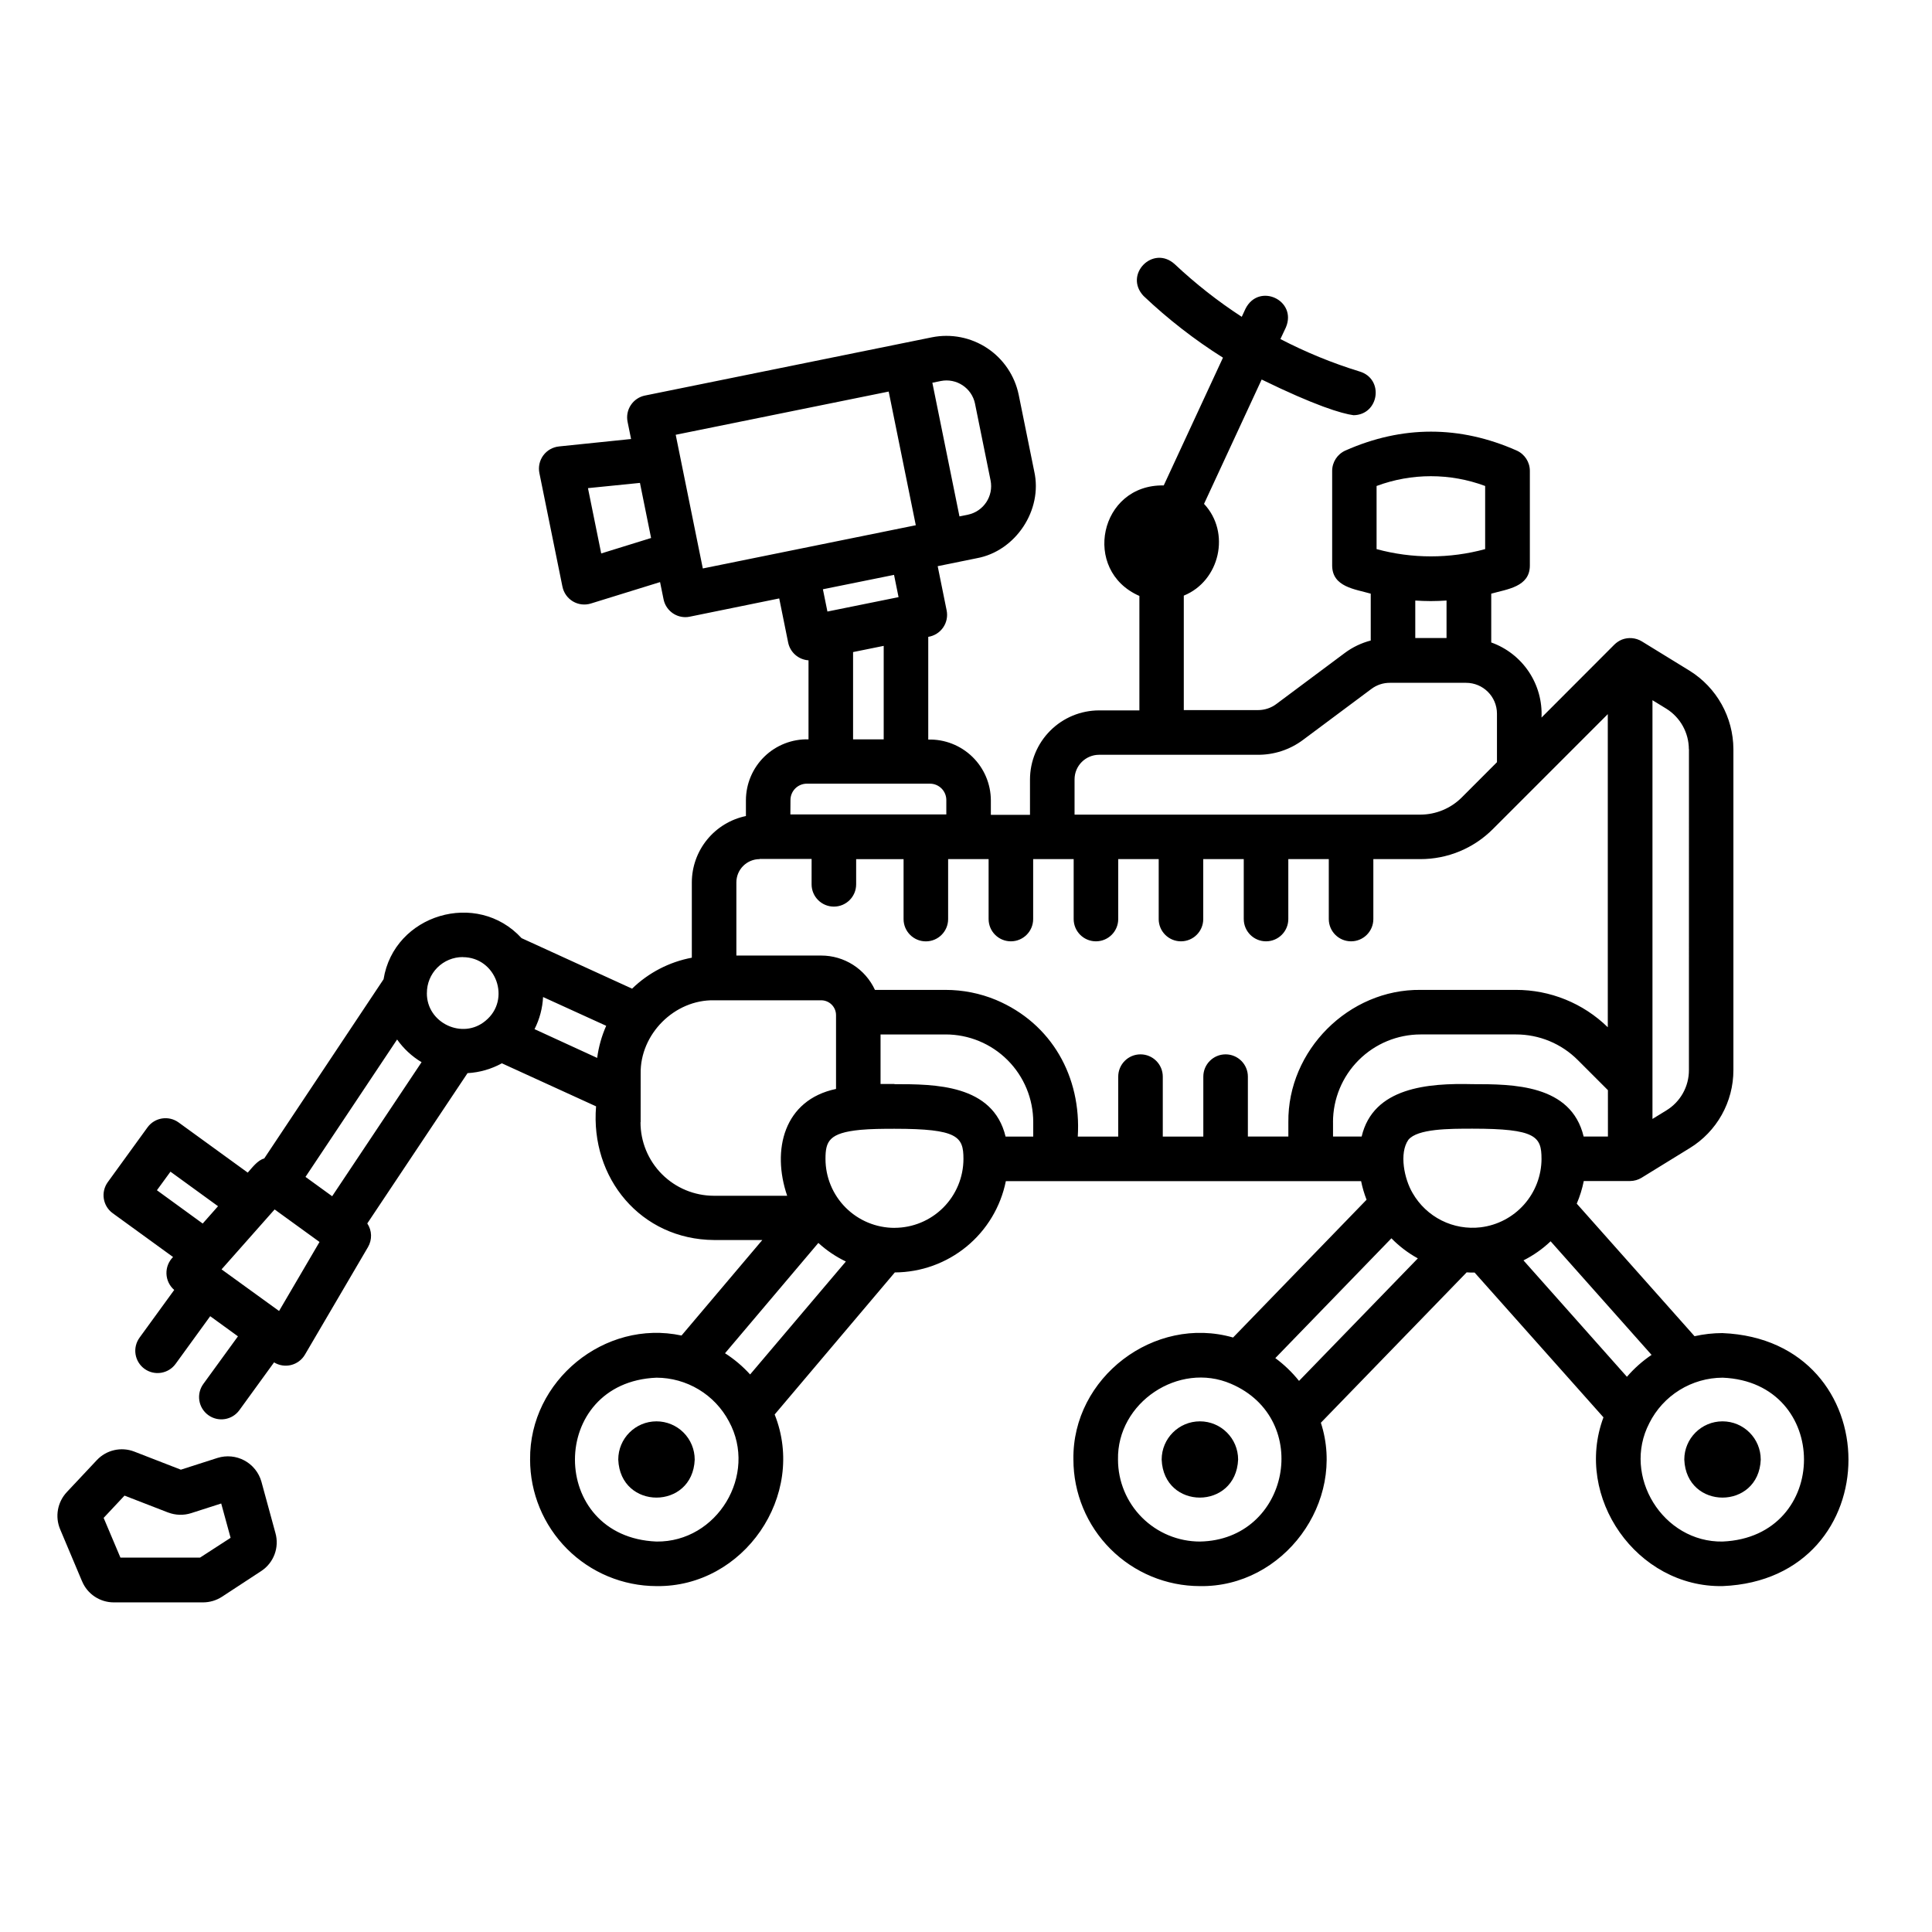 <?xml version="1.0" encoding="UTF-8"?>
<!-- Uploaded to: SVG Repo, www.svgrepo.com, Generator: SVG Repo Mixer Tools -->
<svg fill="#000000" width="800px" height="800px" version="1.1" viewBox="144 144 512 512" xmlns="http://www.w3.org/2000/svg">
 <g>
  <path d="m213.27 536.63c-0.684-2.391-2.301-4.402-4.488-5.582-2.184-1.18-4.754-1.426-7.125-0.688l-9.73 3.121-12.34-4.793c-3.473-1.344-7.41-0.438-9.949 2.281l-7.941 8.461v0.004c-2.477 2.644-3.168 6.496-1.762 9.84l5.805 13.777 0.004-0.004c1.414 3.398 4.738 5.609 8.422 5.602h23.645c1.777-0.004 3.519-0.52 5.008-1.488l10.363-6.789c3.363-2.176 4.906-6.297 3.797-10.145zm-16.258 20.152h-21.098l-4.449-10.527 5.531-5.902 11.582 4.488v-0.008c1.949 0.738 4.09 0.801 6.074 0.168l7.969-2.559 2.488 9.094z"/>
  <path d="m600.48 497.28c-2.492 0.004-4.981 0.281-7.41 0.828l-31.215-35.129c0.828-1.93 1.449-3.938 1.863-5.996h12.281-0.004c1.094-0.004 2.164-0.316 3.09-0.895l12.676-7.805v0.004c7.227-4.41 11.629-12.27 11.609-20.734v-85.027c-0.039-8.457-4.418-16.305-11.602-20.773l-12.684-7.793c-1.594-0.961-3.547-1.129-5.281-0.453-0.734 0.312-1.402 0.754-1.969 1.309l-19.316 19.348c0.207-4.309-0.973-8.57-3.375-12.156-2.398-3.582-5.887-6.301-9.949-7.75v-12.93c4.223-1.199 10.195-1.789 10.234-7.41v-25.133c0-2.332-1.375-4.445-3.504-5.391-15.066-6.672-30.328-6.672-45.371 0-2.133 0.945-3.512 3.059-3.516 5.391v25.133c0.059 5.637 6.023 6.199 10.223 7.41v12.418h0.004c-2.488 0.645-4.828 1.766-6.891 3.305l-18.117 13.512h0.004c-1.418 1.062-3.148 1.633-4.922 1.621h-19.621v-30.336c9.555-3.867 12.496-16.727 5.363-24.316l15.273-32.953c14.09 6.887 21.195 9.043 24.355 9.457 6.781-0.098 8.168-9.633 1.586-11.59h-0.004c-7.234-2.227-14.254-5.102-20.969-8.594l1.457-3.098c3.039-7.203-7.184-11.945-10.715-4.922l-0.984 2.125v0.004c-6.309-4.102-12.234-8.754-17.715-13.906-5.746-5.305-13.668 2.707-8.297 8.395h0.004c6.457 6.121 13.5 11.594 21.027 16.336l-15.695 33.859c-17.031-0.344-21.836 22.562-6.453 29.285v30.336l-10.688-0.004c-4.856 0.008-9.508 1.941-12.938 5.375-3.43 3.434-5.359 8.086-5.367 12.938v9.367l-10.371 0.004v-3.82c-0.008-4.356-1.773-8.523-4.894-11.562-3.125-3.035-7.34-4.688-11.695-4.574v-27.219c1.594-0.25 3.016-1.141 3.938-2.465s1.258-2.969 0.934-4.551l-2.371-11.711 10.344-2.106c10.32-1.871 17.543-12.793 15.242-23.016l-4.113-20.281v0.004c-1.039-5.074-4.043-9.523-8.355-12.383-4.316-2.859-9.586-3.891-14.66-2.871-2.629 0.551-71.418 14.484-76.023 15.43h-0.004c-1.535 0.309-2.883 1.219-3.75 2.527-0.867 1.305-1.176 2.902-0.863 4.438l0.926 4.555-19.098 1.969-0.004 0.004c-1.66 0.164-3.172 1.027-4.164 2.371-0.988 1.344-1.363 3.047-1.031 4.684l6.109 30.102h0.004c0.328 1.633 1.34 3.055 2.773 3.906 1.438 0.852 3.168 1.055 4.762 0.559l18.332-5.676 0.926 4.555c0.559 2.754 2.977 4.734 5.785 4.734 0.398 0 0.793-0.043 1.18-0.129l23.688-4.832 2.371 11.711c0.539 2.598 2.742 4.519 5.391 4.691v20.941c-4.352-0.113-8.57 1.539-11.691 4.574-3.121 3.039-4.887 7.207-4.898 11.562v4.191c-4.047 0.84-7.68 3.051-10.289 6.254-2.613 3.203-4.039 7.207-4.047 11.34v19.945c-5.969 1.121-11.477 3.977-15.832 8.207l-29.293-13.391c-11.809-12.891-33.801-6.297-36.566 10.895l-31.625 47.496c-1.723 0.434-3.227 2.469-4.367 3.75l-18.324-13.297c-2.641-1.914-6.332-1.328-8.246 1.309l-10.52 14.504c-1.914 2.641-1.332 6.332 1.309 8.246l15.988 11.602c-1.176 1.172-1.809 2.777-1.75 4.434 0.055 1.656 0.801 3.211 2.055 4.297l-9.191 12.645h0.004c-0.922 1.266-1.305 2.848-1.059 4.394 0.246 1.547 1.094 2.934 2.359 3.856 2.641 1.918 6.336 1.336 8.254-1.305l9.172-12.633 7.352 5.332-9.176 12.625c-0.918 1.266-1.301 2.848-1.055 4.394 0.242 1.547 1.094 2.934 2.359 3.856 2.641 1.918 6.332 1.336 8.25-1.305l9.191-12.664c1.348 0.828 2.973 1.078 4.508 0.699 1.535-0.383 2.856-1.363 3.66-2.723l16.727-28.535v-0.004c1.141-1.949 1.07-4.379-0.188-6.258l26.566-39.832h0.004c3.188-0.176 6.293-1.07 9.094-2.606l24.965 11.406c-1.574 19.012 11.867 35.285 31.262 35.426h12.793l-21.41 25.309c-20.387-4.359-40.344 11.984-40.129 32.848l-0.004-0.008c0 8.891 3.527 17.418 9.805 23.711 6.281 6.293 14.801 9.836 23.691 9.855 23.113 0.324 39.871-24.039 31.32-45.48l31.844-37.648c6.938-0.031 13.652-2.453 19.016-6.859 5.359-4.406 9.035-10.527 10.406-17.328h94.148c0.34 1.68 0.824 3.324 1.445 4.922l-35.375 36.516c-20.852-5.992-42.668 10.598-42.312 32.336v-0.004c0.004 8.895 3.535 17.422 9.82 23.711 6.289 6.289 14.812 9.828 23.707 9.836 22.141 0.363 38.859-22.328 32.051-43.297l38.641-39.852h-0.004c0.699 0.055 1.398 0.07 2.098 0.047l34.156 38.375c-7.922 21.207 8.855 45.145 31.598 44.723 44.484-1.848 44.414-65.207-0.051-67.047zm-25.328 11.582-27.414-30.848c2.633-1.324 5.055-3.027 7.191-5.059l26.754 30.102c-2.426 1.637-4.621 3.59-6.531 5.805zm-38.738-39.617h-0.004c-3.566 0.426-7.176-0.203-10.387-1.816-3.207-1.613-5.871-4.133-7.66-7.246-2.223-3.738-3.621-10.566-1.133-14.121 2.43-2.953 10.824-2.953 17.004-2.953 16.785 0 18.281 2.078 18.281 7.981l0.004 0.004c-0.012 4.469-1.66 8.785-4.629 12.125-2.973 3.344-7.059 5.488-11.5 6.027zm-54.434 34.656 30.762-31.742h-0.008c2.059 2.109 4.422 3.906 7.008 5.324l-31.488 32.473v-0.004c-1.824-2.285-3.941-4.316-6.297-6.051zm88.137-58.707h-6.434c-3.324-13.863-18.793-13.883-29.441-13.883-11.809-0.297-26.32 0.828-29.391 13.883h-7.586v-3.809l-0.008 0.004c-0.004-6.168 2.445-12.082 6.805-16.441 4.359-4.363 10.27-6.812 16.438-6.812h25.219c6.172-0.016 12.094 2.441 16.445 6.82l7.949 7.949zm21.473-102.67-0.008 85.031c0.023 4.371-2.246 8.438-5.981 10.715l-3.68 2.262v-110.97l3.68 2.254c3.699 2.309 5.949 6.356 5.961 10.715zm-68.395-39.23c1.387 0 2.773-0.059 4.152-0.148v9.938l-8.285 0.004v-9.938c1.359 0.086 2.746 0.145 4.133 0.145zm-14.387-30.504c9.281-3.457 19.496-3.457 28.773 0v16.73c-9.418 2.566-19.355 2.566-28.773 0zm-80.039 77.734v0.004c0.008-3.586 2.91-6.492 6.496-6.504h42.086c4.305 0.023 8.504-1.359 11.953-3.938l18.125-13.512h0.004c1.414-1.066 3.144-1.637 4.918-1.621h20.172c4.504 0 8.16 3.637 8.188 8.137v12.898l-9.387 9.398c-2.898 2.867-6.809 4.481-10.883 4.496h-91.672zm-50.578-10.586h-8.117v-23.133l8.117-1.645zm24.207-88.914 4.113 20.281c0.836 4.172-1.855 8.234-6.019 9.094l-2.223 0.453-7.184-35.426 2.223-0.453c4.172-0.84 8.238 1.852 9.09 6.023zm-99.07 39.645-3.512-17.309 13.777-1.387 2.953 14.602zm25.871-1.211c-0.758-3.769-5.492-27.059-6.129-30.238l56.441-11.453 7.184 35.426-56.441 11.453zm51.73 6.887 1.199 5.902-18.852 3.816-1.199-5.902zm-27.445 59.66v0.004c0.004-2.391 1.941-4.324 4.328-4.328h32.641c2.391 0.004 4.324 1.938 4.332 4.328v3.816h-41.328zm-8.176 15.625h13.777l-0.004 6.727c0 3.258 2.644 5.902 5.906 5.902s5.902-2.644 5.902-5.902v-6.672h12.566v15.883c0 3.258 2.644 5.902 5.906 5.902 3.258 0 5.902-2.644 5.902-5.902v-15.895h10.727v15.883c0 3.262 2.641 5.902 5.902 5.902s5.906-2.641 5.906-5.902v-15.883h10.734v15.883c0 3.262 2.644 5.902 5.902 5.902 3.262 0 5.906-2.641 5.906-5.902v-15.883h10.727v15.883h-0.004c0 3.262 2.644 5.902 5.906 5.902 3.262 0 5.902-2.641 5.902-5.902v-15.883h10.734v15.883h0.004c0 3.262 2.641 5.902 5.902 5.902s5.902-2.641 5.902-5.902v-15.883h10.727v15.883c0 3.262 2.644 5.902 5.906 5.902 3.258 0 5.902-2.641 5.902-5.902v-15.883h12.438c7.211 0.016 14.133-2.844 19.227-7.949l11.129-11.129 19.336-19.344v82.98c-6.519-6.371-15.277-9.926-24.391-9.902h-25.211c-19.039-0.227-35.258 16.031-35.051 35.059v3.809h-10.727v-15.879c0-3.262-2.641-5.906-5.902-5.906s-5.906 2.644-5.906 5.906v15.883h-10.742v-15.883c0-3.262-2.644-5.906-5.906-5.906-3.262 0-5.902 2.644-5.902 5.906v15.883h-10.719c0.984-15.812-6.887-29.973-21.648-36.203h0.004c-4.254-1.766-8.812-2.672-13.414-2.668h-18.695c-1.254-2.719-3.266-5.023-5.789-6.637-2.527-1.613-5.461-2.469-8.461-2.465h-22.473v-19.395c0.004-3.398 2.758-6.152 6.16-6.16zm35.738 59.641h-3.691v-13.133h17.223c6.168-0.008 12.086 2.441 16.445 6.805 4.359 4.359 6.805 10.281 6.797 16.449v3.809h-7.332c-3.328-13.867-18.793-13.887-29.441-13.887zm-149.02 29.742-7.066-5.125 24.273-36.406 0.004-0.004c1.719 2.434 3.926 4.484 6.484 6.012zm55.891-52.793 16.727 7.625h0.004c-1.199 2.711-2.004 5.574-2.391 8.512l-16.602-7.625c1.344-2.652 2.117-5.559 2.266-8.531zm-21.285-10.566c8.855 0 12.898 11.258 6.031 16.867-6.043 5.086-15.617 0.602-15.539-7.352l0.008-0.004c-0.012-2.523 0.984-4.953 2.769-6.742 1.785-1.789 4.207-2.793 6.734-2.789zm-81.047 61.773 3.59-4.922 12.605 9.152-4.062 4.594zm32.371 32-15.242-11.031 14.062-15.883 11.898 8.621zm95.82-50.035 0.004-12.852c-0.188-10.5 8.992-19.68 19.504-19.453h28.336c1.047 0 2.047 0.414 2.785 1.152s1.152 1.738 1.152 2.781v19.562c-13.855 2.902-17.094 16.195-12.949 28.309h-19.414c-5.168-0.004-10.121-2.062-13.77-5.719-3.648-3.656-5.691-8.617-5.684-13.781zm22.375 61.215 24.719-29.215h0.004c2.176 1.988 4.633 3.648 7.289 4.918l-25.375 29.934c-1.965-2.168-4.207-4.062-6.672-5.637zm-18.18 49.918c-28.812-1.191-28.793-42.234 0-43.426 3.945 0.008 7.816 1.09 11.199 3.125 3.379 2.035 6.144 4.953 7.996 8.438 7.727 14.152-3.098 32.059-19.195 31.863zm63.074-83.129c-4.848-0.004-9.496-1.93-12.926-5.359-3.426-3.426-5.356-8.074-5.356-12.922 0-4.644 0.914-6.887 9.238-7.695 2.746-0.254 5.973-0.285 9.043-0.285 16.785 0 18.281 2.078 18.281 7.981-0.004 4.844-1.934 9.492-5.359 12.918-3.43 3.426-8.074 5.352-12.922 5.352zm80.945 83.129c-5.758-0.004-11.273-2.293-15.344-6.363-4.07-4.07-6.359-9.59-6.363-15.344-0.305-15.125 16.109-26.066 29.941-20.102 21.785 9.336 15.5 41.387-8.234 41.809zm138.54 0c-15.824 0.277-26.746-17.379-19.434-31.391h-0.004c1.809-3.609 4.582-6.644 8.016-8.766 3.43-2.125 7.383-3.258 11.418-3.269 28.742 1.184 28.742 42.227-0.047 43.426z"/>
  <path d="m600.48 520.67c-5.594 0.004-10.125 4.539-10.125 10.133 0.531 13.441 19.73 13.43 20.262 0h-0.004c0-5.598-4.535-10.133-10.133-10.133z"/>
  <path d="m461.99 520.67c-5.598 0-10.137 4.535-10.137 10.133 0.531 13.441 19.68 13.43 20.262 0 0-5.594-4.531-10.129-10.125-10.133z"/>
  <path d="m317.97 520.67c-5.594 0.004-10.125 4.539-10.125 10.133 0.531 13.441 19.73 13.43 20.262 0h-0.004c0-2.688-1.066-5.266-2.965-7.164-1.902-1.902-4.481-2.969-7.168-2.969z"/>
 </g>
</svg>